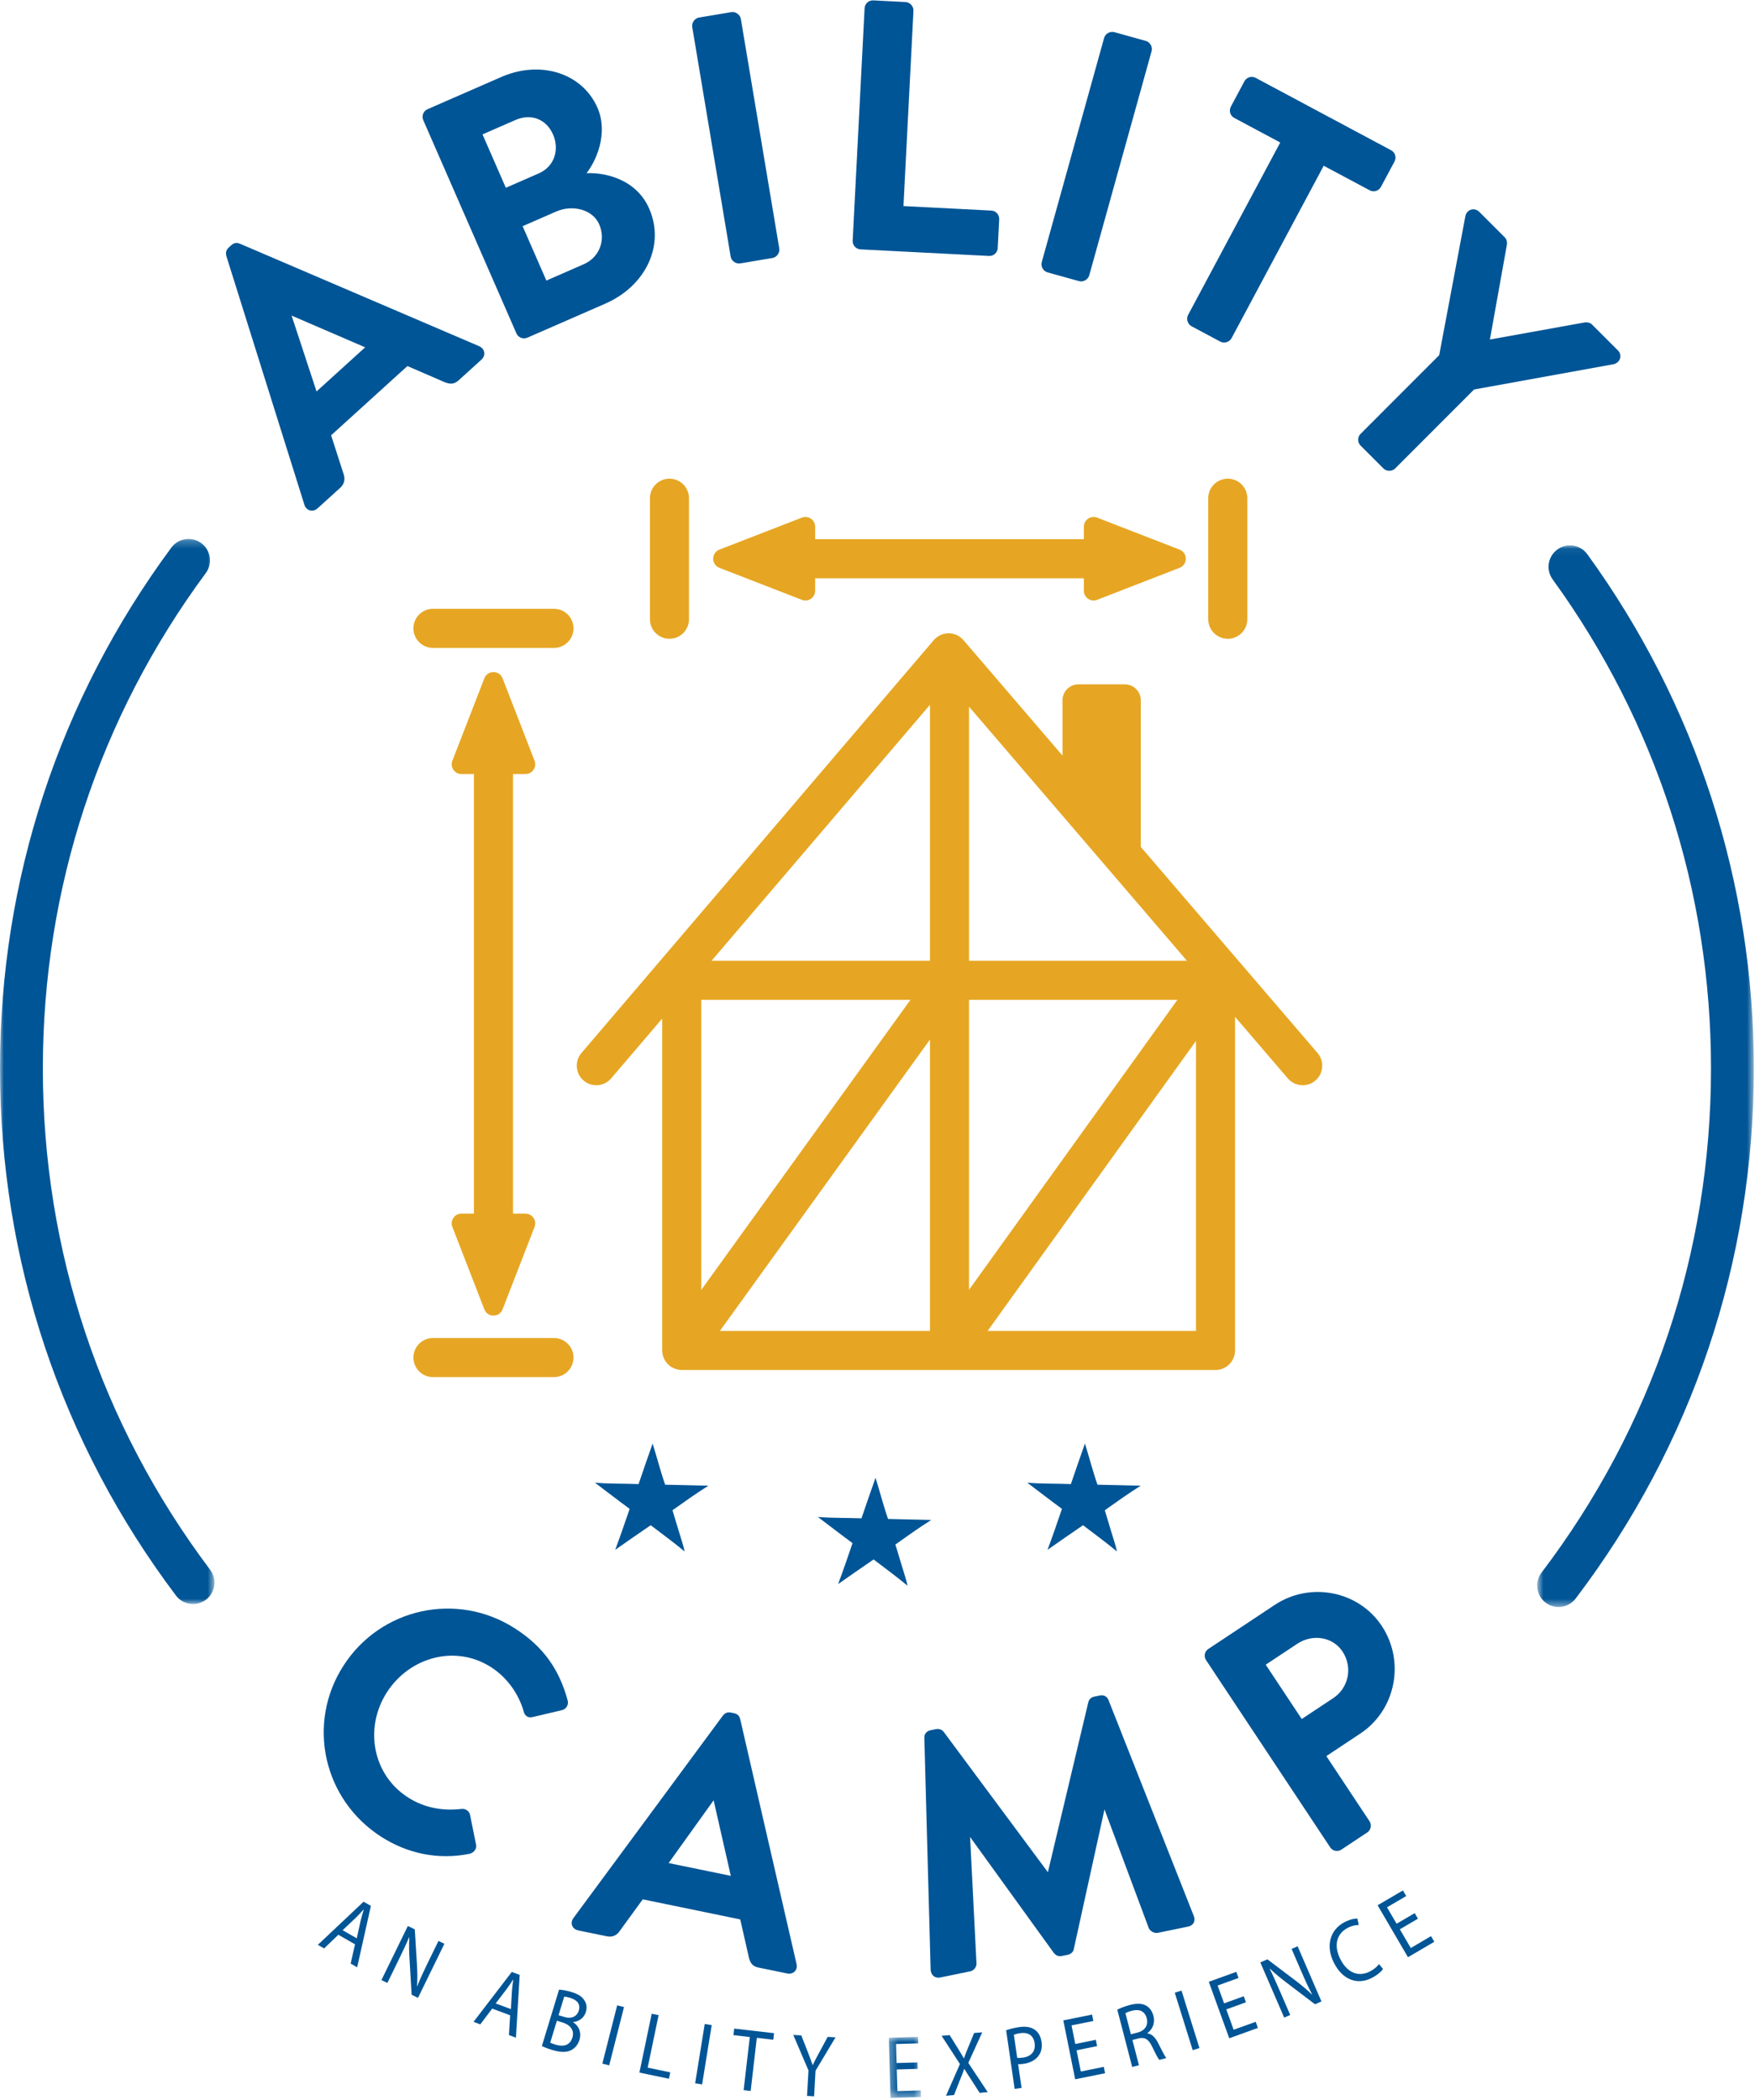 <?xml version="1.0" encoding="UTF-8"?>
<svg width="224px" height="268px" viewBox="0 0 224 268" version="1.1" xmlns="http://www.w3.org/2000/svg" xmlns:xlink="http://www.w3.org/1999/xlink">
    <!-- Generator: Sketch 50.2 (55047) - http://www.bohemiancoding.com/sketch -->
    <title>Ability Camp</title>
    <desc>Created with Sketch.</desc>
    <defs>
        <polygon id="path-1" points="0.327 0.823 4.436 0.823 4.436 8.607 0.327 8.607"></polygon>
        <polygon id="path-3" points="0 0.239 27.37 0.239 27.37 136.161 0 136.161"></polygon>
        <polygon id="path-5" points="0.706 1.058 28.359 1.058 28.359 136.539 0.706 136.539"></polygon>
    </defs>
    <g id="Page-1" stroke="none" stroke-width="1" fill="none" fill-rule="evenodd">
        <g id="Programs-Index" transform="translate(-133, -2691)">
            <g id="Ability-Camp" transform="translate(0, 2600)">
                <g transform="translate(133, 91)">
                    <path d="M84.898,189.473 C84.305,187.779 83.846,185.958 83.297,184.22 C82.698,185.942 82.086,187.65 81.506,189.394 C79.663,189.319 77.689,189.37 75.937,189.215 C77.41,190.322 78.87,191.465 80.365,192.554 C79.766,194.316 79.161,196.069 78.524,197.782 C80.033,196.732 81.524,195.675 83.053,194.643 C84.508,195.75 85.984,196.83 87.383,197.991 C87.211,197.154 86.89,196.27 86.634,195.389 C86.367,194.494 86.1,193.594 85.832,192.731 C87.337,191.66 88.836,190.595 90.414,189.6 C88.77,189.558 86.707,189.517 84.898,189.473" id="Fill-1" fill="#005596"></path>
                    <path d="M113.348,193.842 C112.755,192.149 112.295,190.328 111.748,188.591 C111.149,190.312 110.536,192.021 109.955,193.763 C108.112,193.69 106.141,193.74 104.389,193.588 C105.862,194.695 107.319,195.835 108.815,196.927 C108.215,198.69 107.611,200.44 106.975,202.152 C108.483,201.102 109.976,200.048 111.502,199.012 C112.959,200.123 114.438,201.203 115.833,202.363 C115.664,201.525 115.339,200.643 115.086,199.761 C114.818,198.862 114.548,197.968 114.284,197.104 C115.788,196.032 117.288,194.963 118.863,193.97 C117.221,193.931 115.157,193.888 113.348,193.842" id="Fill-3" fill="#005596"></path>
                    <path d="M141.012,192.732 C142.518,191.662 144.014,190.596 145.595,189.599 C143.948,189.559 141.884,189.518 140.078,189.473 C139.482,187.779 139.025,185.957 138.476,184.22 C137.876,185.942 137.266,187.649 136.683,189.393 C134.843,189.318 132.869,189.369 131.117,189.215 C132.59,190.323 134.048,191.464 135.543,192.553 C134.946,194.316 134.34,196.07 133.703,197.781 C135.211,196.732 136.704,195.675 138.232,194.643 C139.686,195.75 141.166,196.831 142.56,197.99 C142.389,197.154 142.07,196.271 141.811,195.39 C141.548,194.495 141.278,193.593 141.012,192.732" id="Fill-5" fill="#005596"></path>
                    <path d="M126.058,169.843 L152.646,132.846 L152.646,169.843 L126.058,169.843 Z M118.695,89.946 L118.695,122.606 L90.822,122.606 L118.695,89.946 Z M123.685,127.597 L150.275,127.597 L123.685,164.593 L123.685,127.597 Z M89.504,164.614 L89.504,127.597 L116.203,127.597 L89.504,164.614 Z M118.695,132.666 L118.695,169.843 L91.886,169.843 L118.695,132.666 Z M123.685,90.187 L151.493,122.606 L123.685,122.606 L123.685,90.187 Z M168.162,134.376 L145.602,108.076 L145.602,89.369 C145.602,88.244 144.691,87.333 143.567,87.333 L137.647,87.333 C136.523,87.333 135.612,88.244 135.612,89.369 L135.612,96.427 L122.969,81.689 C122.497,81.139 121.806,80.819 121.076,80.819 L121.072,80.819 C120.347,80.82 119.652,81.141 119.179,81.694 L74.213,134.381 C73.319,135.43 73.442,137.005 74.491,137.9 C75.537,138.793 77.111,138.667 78.006,137.62 L84.517,129.992 L84.517,172.339 C84.517,172.453 84.536,172.56 84.551,172.672 C84.554,172.704 84.554,172.737 84.561,172.769 C84.61,173.059 84.714,173.327 84.856,173.574 C84.873,173.604 84.888,173.631 84.904,173.663 C85.066,173.92 85.275,174.143 85.52,174.327 C85.531,174.337 85.537,174.352 85.549,174.361 C85.559,174.37 85.569,174.37 85.576,174.375 C85.763,174.506 85.972,174.606 86.19,174.684 C86.24,174.702 86.287,174.715 86.336,174.73 C86.551,174.789 86.771,174.832 87.005,174.832 C87.006,174.832 87.006,174.834 87.006,174.834 L87.01,174.834 L155.139,174.834 C156.518,174.834 157.636,173.716 157.636,172.339 L157.636,129.766 L164.374,137.626 C164.87,138.201 165.568,138.495 166.27,138.495 C166.844,138.495 167.423,138.297 167.894,137.895 C168.938,136.998 169.06,135.423 168.162,134.376 Z" id="Fill-7" fill="#E6A623"></path>
                    <path d="M85.449,81.519 C86.822,81.519 87.94,80.401 87.94,79.024 L87.94,63.583 C87.94,62.204 86.822,61.087 85.449,61.087 C84.071,61.087 82.954,62.204 82.954,63.583 L82.954,79.024 C82.954,80.401 84.071,81.519 85.449,81.519" id="Fill-9" fill="#E6A623"></path>
                    <path d="M156.707,81.519 C158.084,81.519 159.201,80.401 159.201,79.024 L159.201,63.583 C159.201,62.204 158.084,61.087 156.707,61.087 C155.331,61.087 154.212,62.204 154.212,63.583 L154.212,79.024 C154.212,80.401 155.331,81.519 156.707,81.519" id="Fill-11" fill="#E6A623"></path>
                    <path d="M91.825,72.465 L102.342,76.547 C103.162,76.865 104.044,76.263 104.044,75.384 L104.044,73.798 L138.337,73.798 L138.337,75.384 C138.337,76.263 139.219,76.865 140.036,76.547 L150.553,72.465 C151.618,72.054 151.618,70.551 150.553,70.138 L140.036,66.059 C139.219,65.741 138.337,66.344 138.337,67.223 L138.337,68.809 L104.044,68.809 L104.044,67.223 C104.044,66.344 103.162,65.741 102.342,66.059 L91.825,70.138 C90.765,70.551 90.765,72.054 91.825,72.465" id="Fill-13" fill="#E6A623"></path>
                    <path d="M70.705,77.693 L55.261,77.693 C53.884,77.693 52.767,78.81 52.767,80.187 C52.767,81.565 53.884,82.683 55.261,82.683 L70.705,82.683 C72.08,82.683 73.198,81.565 73.198,80.187 C73.198,78.81 72.08,77.693 70.705,77.693" id="Fill-15" fill="#E6A623"></path>
                    <path d="M70.705,170.753 L55.261,170.753 C53.884,170.753 52.767,171.866 52.767,173.246 C52.767,174.622 53.884,175.741 55.261,175.741 L70.705,175.741 C72.08,175.741 73.198,174.622 73.198,173.246 C73.198,171.866 72.08,170.753 70.705,170.753" id="Fill-17" fill="#E6A623"></path>
                    <path d="M58.899,154.877 C58.023,154.877 57.419,155.76 57.739,156.578 L61.819,167.094 C62.233,168.158 63.735,168.158 64.147,167.094 L68.228,156.578 C68.546,155.76 67.942,154.877 67.065,154.877 L65.477,154.877 L65.477,98.783 L67.065,98.783 C67.942,98.783 68.546,97.901 68.228,97.084 L64.147,86.565 C63.735,85.502 62.233,85.502 61.819,86.565 L57.739,97.084 C57.419,97.901 58.023,98.783 58.899,98.783 L60.489,98.783 L60.489,154.877 L58.899,154.877 Z" id="Fill-19" fill="#E6A623"></path>
                    <path d="M46.984,44.261 L37.027,39.967 L36.929,40.057 L40.305,50.323 L46.984,44.261 Z M39.053,64.364 L29.093,32.625 C29.012,32.336 29.028,32.019 29.327,31.747 L29.659,31.446 C29.992,31.145 30.275,31.19 30.555,31.298 L61.08,44.373 C61.671,44.624 61.798,45.298 61.301,45.749 L58.41,48.373 C57.909,48.825 57.497,48.839 56.842,48.584 L51.958,46.472 L42.024,55.487 L43.653,60.552 C43.821,61.005 43.824,61.608 43.291,62.092 L40.401,64.714 C39.903,65.167 39.244,64.977 39.053,64.364 Z" id="Fill-21" fill="#005596"></path>
                    <path d="M46.984,44.261 L37.027,39.967 L36.929,40.057 L40.305,50.323 L46.984,44.261 Z M39.053,64.364 L29.093,32.625 C29.012,32.336 29.028,32.019 29.327,31.747 L29.659,31.446 C29.992,31.145 30.275,31.19 30.555,31.298 L61.08,44.373 C61.671,44.624 61.798,45.298 61.301,45.749 L58.41,48.373 C57.909,48.825 57.497,48.839 56.842,48.584 L51.958,46.472 L42.024,55.487 L43.653,60.552 C43.821,61.005 43.824,61.608 43.291,62.092 L40.401,64.714 C39.903,65.167 39.244,64.977 39.053,64.364 Z" id="Stroke-23" stroke="#005596" stroke-width="0.415"></path>
                    <path d="M74.604,33.904 C76.659,33.007 77.602,30.684 76.67,28.547 C75.77,26.491 73.05,25.868 70.913,26.802 L66.433,28.76 L69.63,36.079 L74.604,33.904 Z M68.854,22.316 C70.952,21.4 71.672,19.125 70.775,17.072 C69.876,15.016 67.808,14.206 65.713,15.122 L61.311,17.044 L64.457,24.239 L68.854,22.316 Z M54.213,15.249 C54.034,14.839 54.2,14.324 54.652,14.126 L64.069,10.013 C68.96,7.877 74.178,9.512 76.065,13.83 C77.448,16.995 75.935,20.592 74.4,22.343 C76.883,22.09 81.018,22.925 82.67,26.708 C84.682,31.313 82.192,36.366 77.177,38.558 L67.226,42.904 C66.775,43.102 66.283,42.876 66.105,42.465 L54.213,15.249 Z" id="Fill-25" fill="#005596"></path>
                    <path d="M74.604,33.904 C76.659,33.007 77.602,30.684 76.67,28.547 C75.77,26.491 73.05,25.868 70.913,26.802 L66.433,28.76 L69.63,36.079 L74.604,33.904 Z M68.854,22.316 C70.952,21.4 71.672,19.125 70.775,17.072 C69.876,15.016 67.808,14.206 65.713,15.122 L61.311,17.044 L64.457,24.239 L68.854,22.316 Z M54.213,15.249 C54.034,14.839 54.2,14.324 54.652,14.126 L64.069,10.013 C68.96,7.877 74.178,9.512 76.065,13.83 C77.448,16.995 75.935,20.592 74.4,22.343 C76.883,22.09 81.018,22.925 82.67,26.708 C84.682,31.313 82.192,36.366 77.177,38.558 L67.226,42.904 C66.775,43.102 66.283,42.876 66.105,42.465 L54.213,15.249 Z" id="Stroke-27" stroke="#005596" stroke-width="0.415"></path>
                    <path d="M88.56,3.423 C88.485,2.981 88.817,2.516 89.26,2.442 L93.374,1.754 C93.815,1.68 94.281,2.012 94.354,2.453 L99.257,31.739 C99.329,32.182 98.997,32.645 98.556,32.72 L94.443,33.409 C94.001,33.481 93.535,33.15 93.462,32.709 L88.56,3.423 Z" id="Fill-29" fill="#005596"></path>
                    <path d="M88.56,3.423 C88.485,2.981 88.817,2.516 89.26,2.442 L93.374,1.754 C93.815,1.68 94.281,2.012 94.354,2.453 L99.257,31.739 C99.329,32.182 98.997,32.645 98.556,32.72 L94.443,33.409 C94.001,33.481 93.535,33.15 93.462,32.709 L88.56,3.423 Z" id="Stroke-31" stroke="#005596" stroke-width="0.415"></path>
                    <path d="M110.56,1.064 C110.585,0.615 110.96,0.232 111.454,0.256 L115.575,0.468 C116.023,0.491 116.408,0.915 116.382,1.363 L115.095,26.495 L126.518,27.08 C127.01,27.106 127.348,27.527 127.326,27.975 L127.137,31.649 C127.112,32.097 126.733,32.483 126.24,32.457 L109.845,31.616 C109.353,31.59 109.014,31.167 109.038,30.721 L110.56,1.064 Z" id="Fill-33" fill="#005596"></path>
                    <path d="M110.56,1.064 C110.585,0.615 110.96,0.232 111.454,0.256 L115.575,0.468 C116.023,0.491 116.408,0.915 116.382,1.363 L115.095,26.495 L126.518,27.08 C127.01,27.106 127.348,27.527 127.326,27.975 L127.137,31.649 C127.112,32.097 126.733,32.483 126.24,32.457 L109.845,31.616 C109.353,31.59 109.014,31.167 109.038,30.721 L110.56,1.064 Z" id="Stroke-35" stroke="#005596" stroke-width="0.415"></path>
                    <path d="M141.124,4.897 C141.243,4.464 141.74,4.183 142.174,4.304 L146.194,5.423 C146.626,5.541 146.906,6.041 146.785,6.472 L138.824,35.086 C138.701,35.516 138.205,35.798 137.775,35.677 L133.754,34.56 C133.323,34.438 133.039,33.942 133.163,33.508 L141.124,4.897 Z" id="Fill-37" fill="#005596"></path>
                    <path d="M141.124,4.897 C141.243,4.464 141.74,4.183 142.174,4.304 L146.194,5.423 C146.626,5.541 146.906,6.041 146.785,6.472 L138.824,35.086 C138.701,35.516 138.205,35.798 137.775,35.677 L133.754,34.56 C133.323,34.438 133.039,33.942 133.163,33.508 L141.124,4.897 Z" id="Stroke-39" stroke="#005596" stroke-width="0.415"></path>
                    <path d="M163.684,18.101 L157.631,14.865 C157.198,14.633 157.072,14.108 157.283,13.712 L159.013,10.469 C159.226,10.073 159.732,9.885 160.17,10.119 L177.454,19.357 C177.893,19.591 178.016,20.116 177.807,20.512 L176.072,23.755 C175.861,24.151 175.354,24.337 174.92,24.105 L168.867,20.871 L157.006,43.063 C156.794,43.459 156.248,43.625 155.852,43.412 L152.171,41.446 C151.777,41.234 151.61,40.688 151.824,40.293 L163.684,18.101 Z" id="Fill-41" fill="#005596"></path>
                    <path d="M163.684,18.101 L157.631,14.865 C157.198,14.633 157.072,14.108 157.283,13.712 L159.013,10.469 C159.226,10.073 159.732,9.885 160.17,10.119 L177.454,19.357 C177.893,19.591 178.016,20.116 177.807,20.512 L176.072,23.755 C175.861,24.151 175.354,24.337 174.92,24.105 L168.867,20.871 L157.006,43.063 C156.794,43.459 156.248,43.625 155.852,43.412 L152.171,41.446 C151.777,41.234 151.61,40.688 151.824,40.293 L163.684,18.101 Z" id="Stroke-43" stroke="#005596" stroke-width="0.415"></path>
                    <path d="M183.885,45.426 L187.241,27.602 C187.397,26.934 188.158,26.68 188.667,27.189 L191.903,30.422 C192.157,30.675 192.157,30.993 192.126,31.213 L189.907,43.584 L202.278,41.357 C202.5,41.327 202.816,41.327 203.071,41.581 L206.34,44.846 C206.845,45.352 206.593,46.114 205.928,46.272 L188.041,49.514 L177.926,59.637 C177.612,59.953 177.042,59.954 176.723,59.638 L173.805,56.72 C173.457,56.371 173.486,55.832 173.805,55.514 L183.885,45.426 Z" id="Fill-45" fill="#005596"></path>
                    <path d="M183.885,45.426 L187.241,27.602 C187.397,26.934 188.158,26.68 188.667,27.189 L191.903,30.422 C192.157,30.675 192.157,30.993 192.126,31.213 L189.907,43.584 L202.278,41.357 C202.5,41.327 202.816,41.327 203.071,41.581 L206.34,44.846 C206.845,45.352 206.593,46.114 205.928,46.272 L188.041,49.514 L177.926,59.637 C177.612,59.953 177.042,59.954 176.723,59.638 L173.805,56.72 C173.457,56.371 173.486,55.832 173.805,55.514 L183.885,45.426 Z" id="Stroke-47" stroke="#005596" stroke-width="0.415"></path>
                    <path d="M65.603,207.966 C69.288,210.328 71.202,213.201 72.258,217.018 C72.397,217.52 72.117,217.957 71.639,218.063 L67.939,218.934 C67.496,219.063 67.132,218.829 67.028,218.349 C66.36,216.018 64.832,213.906 62.789,212.597 C58.119,209.601 52.151,211.284 49.202,215.881 C46.279,220.44 47.302,226.555 51.971,229.547 C54.161,230.952 56.561,231.307 58.889,231.046 C59.343,230.977 59.721,231.271 59.8,231.631 L60.564,235.416 C60.693,235.861 60.317,236.288 59.898,236.38 C55.871,237.197 52.009,236.317 48.762,234.236 C41.465,229.559 39.309,219.99 43.989,212.695 C48.666,205.395 58.305,203.286 65.603,207.966" id="Fill-49" fill="#005596"></path>
                    <path d="M65.603,207.966 C69.288,210.328 71.202,213.201 72.258,217.018 C72.397,217.52 72.117,217.957 71.639,218.063 L67.939,218.934 C67.496,219.063 67.132,218.829 67.028,218.349 C66.36,216.018 64.832,213.906 62.789,212.597 C58.119,209.601 52.151,211.284 49.202,215.881 C46.279,220.44 47.302,226.555 51.971,229.547 C54.161,230.952 56.561,231.307 58.889,231.046 C59.343,230.977 59.721,231.271 59.8,231.631 L60.564,235.416 C60.693,235.861 60.317,236.288 59.898,236.38 C55.871,237.197 52.009,236.317 48.762,234.236 C41.465,229.559 39.309,219.99 43.989,212.695 C48.666,205.395 58.305,203.286 65.603,207.966 Z" id="Stroke-51" stroke="#005596" stroke-width="0.392"></path>
                    <path d="M93.536,239.641 L91.212,229.43 L91.088,229.404 L85.005,237.887 L93.536,239.641 Z M73.336,244.906 L92.419,219.058 C92.598,218.829 92.855,218.662 93.238,218.741 L93.661,218.828 C94.085,218.913 94.213,219.163 94.287,219.444 L101.48,250.703 C101.62,251.307 101.167,251.786 100.529,251.657 L96.838,250.898 C96.2,250.763 95.957,250.45 95.782,249.797 L94.645,244.783 L81.954,242.169 L78.93,246.324 C78.673,246.713 78.201,247.058 77.525,246.916 L73.833,246.159 C73.195,246.029 72.968,245.407 73.336,244.906 Z" id="Fill-53" fill="#005596"></path>
                    <path d="M93.536,239.641 L91.212,229.43 L91.088,229.404 L85.005,237.887 L93.536,239.641 Z M73.336,244.906 L92.419,219.058 C92.598,218.829 92.855,218.662 93.238,218.741 L93.661,218.828 C94.085,218.913 94.213,219.163 94.287,219.444 L101.48,250.703 C101.62,251.307 101.167,251.786 100.529,251.657 L96.838,250.898 C96.2,250.763 95.957,250.45 95.782,249.797 L94.645,244.783 L81.954,242.169 L78.93,246.324 C78.673,246.713 78.201,247.058 77.525,246.916 L73.833,246.159 C73.195,246.029 72.968,245.407 73.336,244.906 Z" id="Stroke-55" stroke="#005596" stroke-width="0.392"></path>
                    <path d="M118.174,221.792 C118.146,221.446 118.342,221.093 118.807,220.998 L119.487,220.86 C119.828,220.79 120.117,220.907 120.295,221.135 L133.747,239.253 C133.832,239.236 133.832,239.236 133.875,239.227 L139.099,217.275 C139.173,216.996 139.352,216.782 139.733,216.704 L140.412,216.564 C140.882,216.469 141.195,216.712 141.308,217.043 L152.171,244.54 C152.421,245.109 152.162,245.559 151.605,245.673 L147.745,246.467 C147.362,246.547 146.953,246.276 146.81,245.996 L141,230.422 C140.959,230.43 140.873,230.449 140.873,230.449 L136.871,248.654 C136.837,248.927 136.629,249.189 136.244,249.269 L135.482,249.426 C135.099,249.506 134.844,249.333 134.663,249.108 L123.728,233.968 C123.728,233.968 123.639,233.985 123.599,233.992 L124.438,250.586 C124.458,250.891 124.189,251.301 123.804,251.379 L119.989,252.163 C119.43,252.276 119.015,251.964 118.977,251.353 L118.174,221.792 Z" id="Fill-57" fill="#005596"></path>
                    <path d="M118.174,221.792 C118.146,221.446 118.342,221.093 118.807,220.998 L119.487,220.86 C119.828,220.79 120.117,220.907 120.295,221.135 L133.747,239.253 C133.832,239.236 133.832,239.236 133.875,239.227 L139.099,217.275 C139.173,216.996 139.352,216.782 139.733,216.704 L140.412,216.564 C140.882,216.469 141.195,216.712 141.308,217.043 L152.171,244.54 C152.421,245.109 152.162,245.559 151.605,245.673 L147.745,246.467 C147.362,246.547 146.953,246.276 146.81,245.996 L141,230.422 C140.959,230.43 140.873,230.449 140.873,230.449 L136.871,248.654 C136.837,248.927 136.629,249.189 136.244,249.269 L135.482,249.426 C135.099,249.506 134.844,249.333 134.663,249.108 L123.728,233.968 C123.728,233.968 123.639,233.985 123.599,233.992 L124.438,250.586 C124.458,250.891 124.189,251.301 123.804,251.379 L119.989,252.163 C119.43,252.276 119.015,251.964 118.977,251.353 L118.174,221.792 Z" id="Stroke-59" stroke="#005596" stroke-width="0.392"></path>
                    <path d="M170.284,216.868 C172.306,215.528 172.926,212.777 171.512,210.645 C170.195,208.66 167.492,208.267 165.47,209.609 L161.278,212.387 L166.093,219.645 L170.284,216.868 Z M154.094,211.744 C153.854,211.384 153.93,210.867 154.326,210.603 L162.811,204.975 C167.253,202.03 173.295,203.221 176.192,207.591 C179.162,212.068 177.933,218.134 173.532,221.055 L169.015,224.051 L174.641,232.538 C174.882,232.898 174.773,233.439 174.415,233.678 L171.09,235.881 C170.695,236.145 170.188,236.011 169.95,235.651 L154.094,211.744 Z" id="Fill-61" fill="#005596"></path>
                    <path d="M170.284,216.868 C172.306,215.528 172.926,212.777 171.512,210.645 C170.195,208.66 167.492,208.267 165.47,209.609 L161.278,212.387 L166.093,219.645 L170.284,216.868 Z M154.094,211.744 C153.854,211.384 153.93,210.867 154.326,210.603 L162.811,204.975 C167.253,202.03 173.295,203.221 176.192,207.591 C179.162,212.068 177.933,218.134 173.532,221.055 L169.015,224.051 L174.641,232.538 C174.882,232.898 174.773,233.439 174.415,233.678 L171.09,235.881 C170.695,236.145 170.188,236.011 169.95,235.651 L154.094,211.744 Z" id="Stroke-63" stroke="#005596" stroke-width="0.392"></path>
                    <path d="M45.536,247.359 L46.034,245.097 C46.158,244.592 46.294,244.148 46.423,243.708 L46.399,243.697 C46.098,244.034 45.762,244.395 45.416,244.734 L43.728,246.327 L45.536,247.359 Z M43.186,246.909 L41.365,248.65 L40.566,248.193 L46.406,242.688 L47.339,243.225 L45.586,251.059 L44.757,250.586 L45.312,248.122 L43.186,246.909 Z" id="Fill-65" fill="#005596"></path>
                    <path d="M48.685,252.688 L52.055,245.787 L52.94,246.215 L53.217,250.674 C53.274,251.701 53.295,252.6 53.229,253.458 L53.261,253.461 C53.638,252.504 54.03,251.653 54.55,250.589 L55.965,247.693 L56.721,248.056 L53.35,254.958 L52.54,254.564 L52.276,250.101 C52.216,249.122 52.188,248.134 52.248,247.236 L52.215,247.233 C51.836,248.128 51.439,248.961 50.881,250.106 L49.442,253.056 L48.685,252.688 Z" id="Fill-67" fill="#005596"></path>
                    <path d="M65.21,256.395 L65.342,254.089 C65.382,253.569 65.446,253.107 65.505,252.656 L65.477,252.641 C65.235,253.031 64.961,253.436 64.673,253.826 L63.265,255.67 L65.21,256.395 Z M62.82,256.331 L61.304,258.341 L60.44,258.018 L65.322,251.651 L66.33,252.026 L65.853,260.04 L64.959,259.708 L65.113,257.186 L62.82,256.331 Z" id="Fill-69" fill="#005596"></path>
                    <path d="M71.293,257.173 L72.067,257.408 C72.96,257.678 73.654,257.308 73.869,256.6 C74.128,255.754 73.656,255.23 72.792,254.963 C72.398,254.845 72.163,254.808 72.016,254.797 L71.293,257.173 Z M70.227,260.677 C70.393,260.762 70.625,260.843 70.928,260.936 C71.812,261.207 72.735,261.095 73.06,260.029 C73.363,259.042 72.715,258.376 71.782,258.094 L71.079,257.876 L70.227,260.677 Z M71.354,253.91 C71.758,253.924 72.376,254.041 72.963,254.221 C73.818,254.48 74.316,254.811 74.605,255.304 C74.863,255.691 74.946,256.193 74.772,256.769 C74.552,257.489 73.931,257.976 73.162,258.037 L73.152,258.071 C73.73,258.428 74.29,259.23 73.96,260.318 C73.768,260.945 73.395,261.357 72.944,261.61 C72.349,261.943 71.536,261.931 70.458,261.6 C69.87,261.421 69.43,261.241 69.161,261.11 L71.354,253.91 Z" id="Fill-71" fill="#005596"></path>
                    <polygon id="Fill-73" fill="#005596" points="79.646 256.132 77.754 263.575 76.881 263.351 78.773 255.913"></polygon>
                    <polygon id="Fill-75" fill="#005596" points="83.18 256.984 84.061 257.165 82.665 263.866 85.552 264.466 85.382 265.281 81.612 264.494"></polygon>
                    <polygon id="Fill-77" fill="#005596" points="90.84 258.436 89.614 266.003 88.724 265.86 89.949 258.292"></polygon>
                    <polygon id="Fill-79" fill="#005596" points="95.701 259.958 93.613 259.714 93.709 258.881 98.792 259.465 98.696 260.304 96.597 260.059 95.81 266.845 94.914 266.739"></polygon>
                    <path d="M103.006,267.471 L103.19,264.22 L101.249,259.687 L102.272,259.748 L103.126,261.917 C103.349,262.509 103.536,262.988 103.721,263.536 L103.742,263.536 C103.954,263.047 104.227,262.563 104.528,261.996 L105.64,259.939 L106.642,259.999 L104.09,264.261 L103.907,267.523 L103.006,267.471 Z" id="Fill-81" fill="#005596"></path>
                    <g id="Group-85" transform="translate(113.115, 259.114)">
                        <mask id="mask-2" fill="white">
                            <use xlink:href="#path-1"></use>
                        </mask>
                        <g id="Clip-84"></g>
                        <polygon id="Fill-83" fill="#005596" mask="url(#mask-2)" points="4.015 4.905 1.343 4.982 1.423 7.748 4.41 7.662 4.436 8.495 0.545 8.607 0.327 0.934 4.066 0.823 4.088 1.653 1.254 1.737 1.323 4.162 3.994 4.087"></polygon>
                    </g>
                    <path d="M125.037,267.082 L124.003,265.466 C123.59,264.854 123.343,264.448 123.088,264.029 L123.069,264.029 C122.911,264.488 122.744,264.914 122.453,265.614 L121.769,267.362 L120.745,267.451 L122.521,263.403 L120.182,259.802 L121.211,259.715 L122.273,261.427 C122.569,261.906 122.796,262.275 123.013,262.663 L123.046,262.659 C123.204,262.191 123.348,261.827 123.559,261.317 L124.334,259.442 L125.368,259.356 L123.589,263.257 L126.066,266.988 L125.037,267.082 Z" id="Fill-86" fill="#005596"></path>
                    <path d="M129.83,262.612 C130.031,262.639 130.288,262.627 130.573,262.585 C131.646,262.431 132.202,261.755 132.052,260.727 C131.903,259.714 131.195,259.324 130.222,259.465 C129.838,259.521 129.549,259.608 129.405,259.663 L129.83,262.612 Z M128.42,259.097 C128.833,258.945 129.383,258.794 130.09,258.692 C130.964,258.565 131.634,258.698 132.095,259.044 C132.522,259.349 132.836,259.868 132.931,260.543 C133.032,261.231 132.93,261.795 132.632,262.239 C132.245,262.858 131.528,263.251 130.665,263.375 C130.401,263.412 130.16,263.44 129.947,263.412 L130.387,266.45 L129.504,266.578 L128.42,259.097 Z" id="Fill-88" fill="#005596"></path>
                    <polygon id="Fill-90" fill="#005596" points="140.029 261.117 137.405 261.648 137.952 264.358 140.882 263.763 141.048 264.576 137.231 265.349 135.717 257.835 139.387 257.093 139.548 257.909 136.765 258.472 137.243 260.844 139.869 260.312"></polygon>
                    <path d="M144.343,259.608 L145.226,259.378 C146.15,259.135 146.588,258.425 146.368,257.578 C146.117,256.617 145.386,256.36 144.472,256.601 C144.057,256.712 143.781,256.83 143.643,256.913 L144.343,259.608 Z M142.606,256.464 C143.015,256.252 143.635,256.017 144.219,255.867 C145.143,255.626 145.798,255.667 146.324,255.976 C146.734,256.209 147.063,256.665 147.214,257.247 C147.467,258.215 147.069,259.014 146.444,259.461 L146.454,259.491 C147.012,259.561 147.457,260.008 147.823,260.734 C148.313,261.711 148.659,262.387 148.859,262.641 L147.968,262.872 C147.803,262.692 147.488,262.092 147.069,261.213 C146.605,260.242 146.139,259.953 145.345,260.125 L144.535,260.338 L145.37,263.553 L144.508,263.779 L142.606,256.464 Z" id="Fill-92" fill="#005596"></path>
                    <polygon id="Fill-94" fill="#005596" points="150.803 254.032 153.092 261.364 152.23 261.63 149.941 254.3"></polygon>
                    <polygon id="Fill-96" fill="#005596" points="159.027 255.524 156.517 256.43 157.456 259.029 160.27 258.015 160.55 258.795 156.895 260.114 154.283 252.909 157.797 251.64 158.077 252.42 155.411 253.385 156.238 255.659 158.75 254.753"></polygon>
                    <path d="M163.906,257.476 L160.86,250.433 L161.767,250.043 L165.326,252.732 C166.144,253.36 166.838,253.928 167.444,254.534 L167.468,254.511 C166.989,253.605 166.598,252.755 166.132,251.667 L164.851,248.711 L165.621,248.374 L168.664,255.419 L167.838,255.778 L164.281,253.073 C163.499,252.482 162.729,251.859 162.087,251.229 L162.062,251.253 C162.494,252.123 162.868,252.965 163.376,254.133 L164.677,257.144 L163.906,257.476 Z" id="Fill-98" fill="#005596"></path>
                    <path d="M176.52,251.275 C176.322,251.581 175.813,252.047 175.067,252.427 C173.336,253.31 171.417,252.756 170.266,250.506 C169.169,248.36 169.733,246.256 171.639,245.282 C172.395,244.897 172.979,244.827 173.254,244.842 L173.422,245.666 C173.046,245.654 172.556,245.748 172.046,246.009 C170.605,246.744 170.171,248.256 171.091,250.049 C171.95,251.73 173.359,252.352 174.848,251.592 C175.336,251.342 175.777,250.98 176.005,250.644 L176.52,251.275 Z" id="Fill-100" fill="#005596"></path>
                    <polygon id="Fill-102" fill="#005596" points="180.98 244.856 178.669 246.207 180.065 248.599 182.648 247.083 183.069 247.801 179.706 249.773 175.833 243.141 179.064 241.249 179.482 241.967 177.03 243.404 178.255 245.498 180.565 244.147"></polygon>
                    <g id="Group-106" transform="translate(0, 68.54)">
                        <mask id="mask-4" fill="white">
                            <use xlink:href="#path-3"></use>
                        </mask>
                        <g id="Clip-105"></g>
                        <path d="M24.637,136.161 C23.808,136.161 22.989,135.785 22.454,135.073 C7.763,115.561 -0,92.307 -0,67.82 C-0,43.685 7.561,20.699 21.865,1.35 C22.764,0.134 24.473,-0.125 25.689,0.776 C26.905,1.673 27.162,3.386 26.262,4.599 C12.66,23.002 5.468,44.864 5.468,67.82 C5.468,91.112 12.85,113.229 26.819,131.783 C27.729,132.989 27.487,134.705 26.28,135.614 C25.787,135.982 25.211,136.161 24.637,136.161" id="Fill-104" fill="#005596" mask="url(#mask-4)"></path>
                    </g>
                    <g id="Group-109" transform="translate(195.492, 68.54)">
                        <mask id="mask-6" fill="white">
                            <use xlink:href="#path-5"></use>
                        </mask>
                        <g id="Clip-108"></g>
                        <path d="M3.437,136.539 C2.86,136.539 2.28,136.358 1.785,135.985 C0.585,135.071 0.35,133.355 1.261,132.152 C15.414,113.524 22.892,91.277 22.892,67.821 C22.892,45.22 15.903,23.635 2.68,5.399 C1.793,4.177 2.066,2.467 3.288,1.579 C4.506,0.692 6.216,0.966 7.107,2.19 C21.01,21.364 28.359,44.059 28.359,67.821 C28.359,92.483 20.494,115.872 5.617,135.46 C5.078,136.169 4.262,136.539 3.437,136.539" id="Fill-107" fill="#005596" mask="url(#mask-6)"></path>
                    </g>
                </g>
            </g>
        </g>
    </g>
</svg>